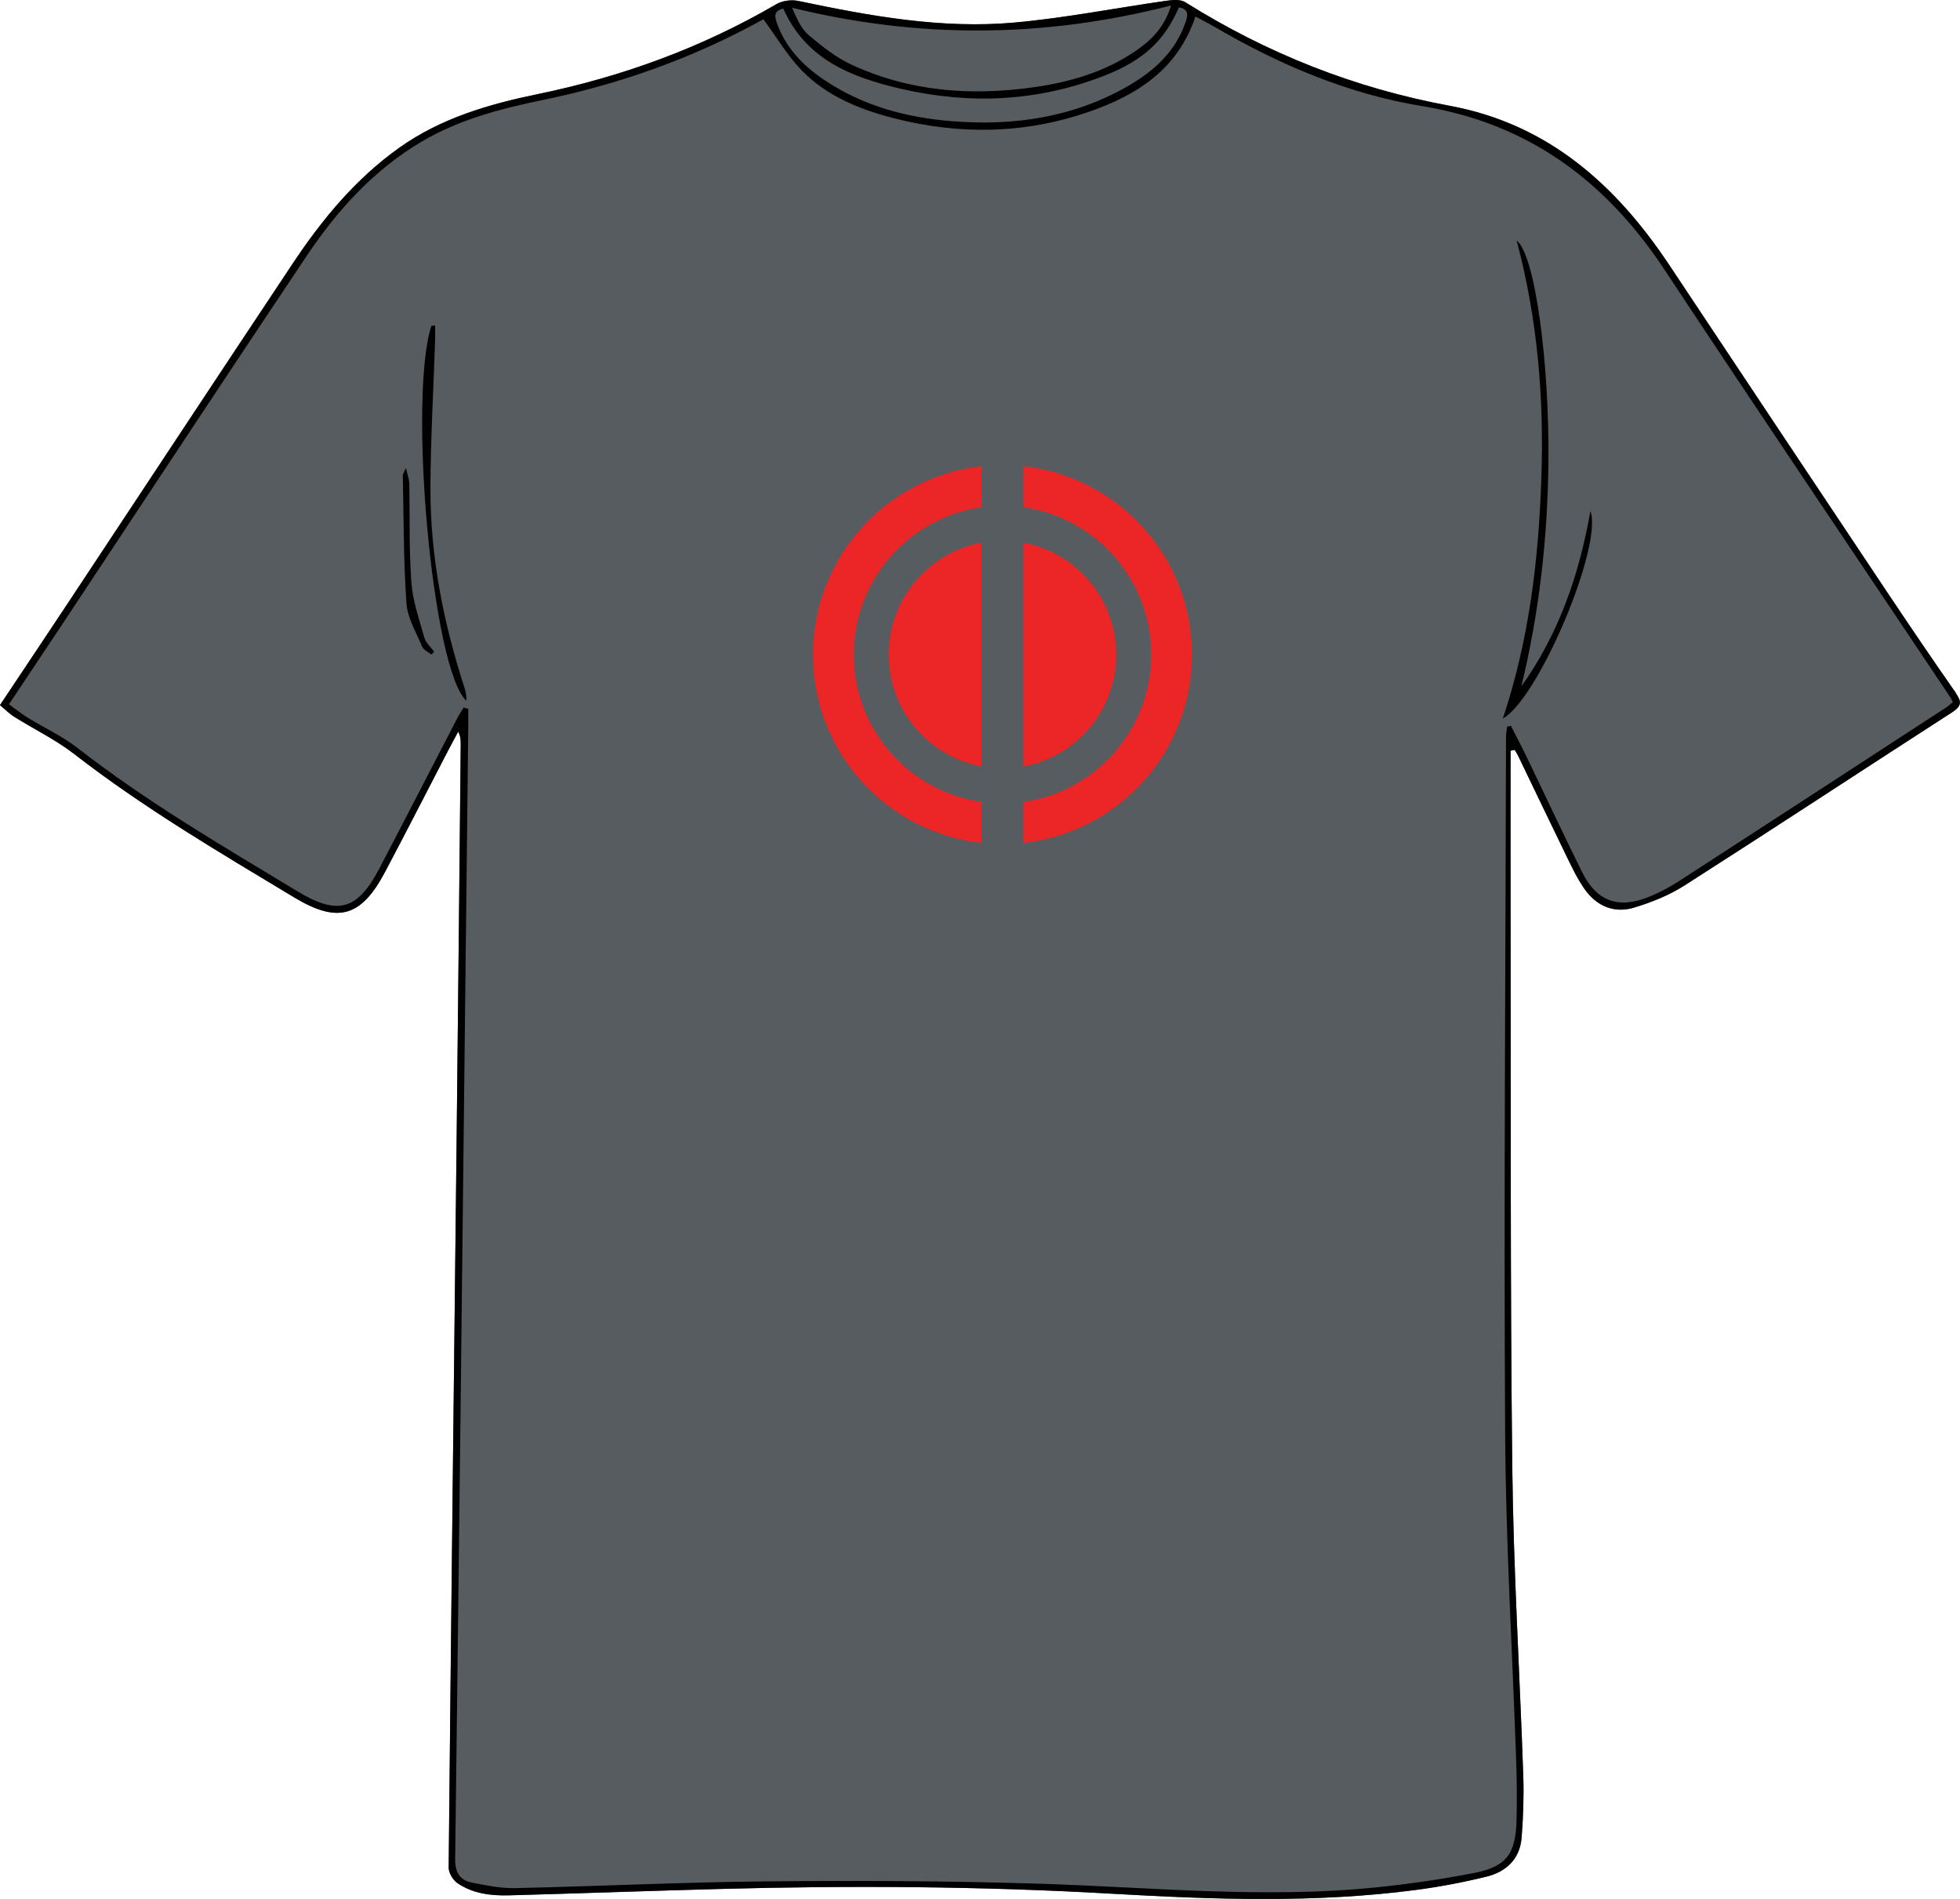 <?xml version="1.0" encoding="UTF-8"?>
<svg id="Layer_2" data-name="Layer 2" xmlns="http://www.w3.org/2000/svg" viewBox="0 0 501.58 485.91">
  <defs>
    <style>
      .cls-1 {
        fill: #575c60;
      }

      .cls-2 {
        fill: #ec2526;
      }
    </style>
  </defs>
  <g id="Layer_1-2" data-name="Layer 1">
    <path class="cls-1" d="M500.5,177.29c-5.87-8.4-11.63-16.88-17.33-25.41-18.68-27.98-37.32-55.98-55.94-83.99-13.69-20.59-31.08-36.17-56.24-40.82-24.3-4.49-46.78-13.4-67.68-26.51-1.19-.75-3.17-.6-4.71-.38-13,1.85-25.92,4.41-38.97,5.59-18.71,1.68-37.07-1.69-55.33-5.53-1.74-.37-4.05-.08-5.57.8-19.04,11.11-39.4,18.56-60.96,23.01-12.59,2.59-24.86,6.13-35.57,13.74-11.19,7.95-19.74,18.31-27.25,29.59-19.01,28.56-37.89,57.22-56.83,85.83-5.96,9-11.96,17.96-18.13,27.22,1.33,1.1,2.42,2.22,3.7,3.02,5.09,3.19,10.59,5.84,15.31,9.5,17.75,13.77,37.06,25.11,56.24,36.66,11.19,6.74,17.14,5.1,23.26-6.42,5.43-10.23,10.68-20.56,16.02-30.83.89-1.72,1.83-3.42,2.74-5.14.64,1.23.65,2.29.64,3.36-.34,33.45-.66,66.9-1.04,100.34-.7,62.32-1.44,124.65-2.04,186.97-.01,1.34,1.08,3.16,2.21,3.95,4,2.77,8.71,3.28,13.44,3.15,17.94-.5,35.88-1.14,53.82-1.63,33.45-.91,66.89-.69,100.3,1.22,25.95,1.48,51.91,2.43,77.79-.97,6.05-.8,12.09-1.95,18.02-3.4,5.04-1.23,8.56-4.52,8.99-9.97.41-5.21.6-10.47.43-15.69-.9-26.4-2.52-52.8-2.82-79.2-.54-47.27-.33-94.55-.43-141.82-.03-13.81,0-27.62,0-41.43.34-.07.69-.15,1.03-.22.27.43.58.85.8,1.31,4.21,8.72,8.37,17.47,12.62,26.17,1.36,2.79,2.72,5.64,4.5,8.16,3.05,4.32,7.52,6.26,12.58,4.74,4.52-1.35,9.07-3.18,13.03-5.71,22.91-14.64,45.62-29.58,68.47-44.31,2.45-1.58,2.41-2.73.87-4.92Z"/>
    <g>
      <path class="cls-2" d="M227.42,167.49c0,14.26,10.25,26.12,23.78,28.63v-57.27c-13.53,2.51-23.78,14.38-23.78,28.63Z"/>
      <path class="cls-2" d="M261.89,119.29v10.51c18.49,2.6,32.71,18.48,32.71,37.69s-14.23,35.09-32.71,37.69v10.51c24.27-2.66,43.15-23.23,43.15-48.2s-18.88-45.54-43.15-48.2Z"/>
      <path class="cls-2" d="M285.66,167.49c0-14.26-10.25-26.12-23.78-28.63v57.27c13.53-2.51,23.78-14.38,23.78-28.63Z"/>
      <path class="cls-2" d="M251.19,205.18c-18.49-2.6-32.71-18.48-32.71-37.69s14.23-35.09,32.71-37.69v-10.51c-24.27,2.66-43.15,23.23-43.15,48.2s18.88,45.54,43.15,48.2v-10.51Z"/>
    </g>
  </g>
  <g id="Outline">
    <g>
      <path d="M500.5,177.29c-5.87-8.4-11.63-16.88-17.33-25.41-18.68-27.98-37.32-55.98-55.94-83.99-13.69-20.59-31.08-36.17-56.24-40.82-24.3-4.49-46.78-13.4-67.68-26.51-1.19-.75-3.17-.6-4.71-.38-13,1.85-25.92,4.41-38.97,5.59-18.71,1.68-37.07-1.69-55.33-5.53-1.74-.37-4.05-.08-5.57.8-19.04,11.11-39.4,18.56-60.96,23.01-12.59,2.59-24.86,6.13-35.57,13.74-11.19,7.95-19.74,18.31-27.25,29.59-19.01,28.56-37.89,57.22-56.83,85.83-5.96,9-11.96,17.96-18.13,27.22,1.33,1.1,2.42,2.22,3.7,3.02,5.09,3.19,10.59,5.84,15.31,9.5,17.75,13.77,37.06,25.11,56.24,36.66,11.19,6.74,17.14,5.1,23.26-6.42,5.43-10.23,10.68-20.56,16.02-30.83.89-1.72,1.83-3.42,2.74-5.14.64,1.23.65,2.29.64,3.36-.34,33.45-.66,66.9-1.04,100.34-.7,62.32-1.44,124.65-2.04,186.97-.01,1.34,1.08,3.16,2.21,3.95,4,2.77,8.71,3.28,13.44,3.15,17.94-.5,35.88-1.14,53.82-1.63,33.45-.91,66.89-.69,100.3,1.22,25.95,1.48,51.91,2.43,77.79-.97,6.05-.8,12.09-1.95,18.02-3.4,5.04-1.23,8.56-4.52,8.99-9.97.41-5.21.6-10.47.43-15.69-.9-26.4-2.52-52.8-2.82-79.2-.54-47.27-.33-94.55-.43-141.82-.03-13.81,0-27.62,0-41.43.34-.07.69-.15,1.03-.22.27.43.58.85.8,1.31,4.21,8.72,8.37,17.47,12.62,26.17,1.36,2.79,2.72,5.64,4.5,8.16,3.05,4.32,7.52,6.26,12.58,4.74,4.52-1.35,9.07-3.18,13.03-5.71,22.91-14.64,45.62-29.58,68.47-44.31,2.45-1.58,2.41-2.73.87-4.92ZM299.69,1.4c-1.75,5.76-5.21,9.01-9.21,11.73-7.81,5.31-16.65,7.88-25.89,9.19-16.08,2.28-31.83,1.13-46.72-5.79-3.96-1.84-7.55-4.69-10.91-7.54-1.92-1.64-3.04-4.22-4.27-7.01,32.26,7.91,64.27,7.82,96.99-.58ZM200.46,2.21c5.74,13,17.45,17.58,30.06,20.5,17.68,4.1,35.17,3.3,52.18-3.38,9.94-3.9,15.3-8.93,19-17.44,2.42.44,2.35,1.82,1.79,3.51-2.53,7.67-8.05,12.71-14.76,16.58-14.01,8.09-29.29,10.3-45.16,9.03-11.7-.93-22.82-3.94-32.69-10.59-5.47-3.69-9.89-8.27-12.12-14.68-.62-1.79-.6-3.03,1.69-3.53ZM497.78,181.2c-22.6,14.71-45.19,29.44-67.83,44.09-2.6,1.68-5.39,3.19-8.27,4.32-7.73,3.02-13.17.93-16.85-6.52-4.84-9.78-9.45-19.67-14.19-29.5-1.28-2.65-2.65-5.24-3.98-7.86-.32.07-.63.13-.95.2-.11.89-.31,1.78-.31,2.68-.13,59.43-.57,118.87-.22,178.3.16,27.97,1.87,55.93,2.83,83.89.17,5.01.21,10.04.08,15.05-.22,8.59-2.61,11.83-10.94,13.44-8.3,1.6-16.69,2.83-25.1,3.68-28.87,2.91-57.68-.08-86.53-.97-23.06-.71-46.15-.8-69.23-.58-21.51.2-43.02,1.25-64.53,1.73-3.61.08-7.27-.69-10.85-1.38-3.25-.62-4.48-2.6-4.43-6.19.97-75.6,1.8-151.19,2.65-226.79.24-20.85.47-41.7.7-62.55.02-1.62,0-3.24,0-4.85-.4-.11-.79-.22-1.19-.33-.53.88-1.12,1.74-1.59,2.66-6.67,12.85-13.27,25.73-19.99,38.55-5.6,10.68-10.64,12.03-20.93,5.81-19.16-11.58-38.52-22.85-56.25-36.66-3.92-3.05-8.56-5.18-12.83-7.8-1.58-.97-3.04-2.16-4.76-3.4,4.69-7.04,9.21-13.78,13.7-20.55,20.81-31.39,41.51-62.85,62.46-94.14,7.87-11.75,17.26-22.15,29.67-29.42,9.57-5.6,20.14-8.32,30.83-10.53,19.67-4.06,38.36-10.7,55.95-20.4.38-.21.79-.36.49-.22,3.41,4.62,6.2,9.45,10,13.28,6.34,6.39,14.57,9.74,23.2,11.97,16.82,4.35,33.58,4.1,50.03-1.59,12.27-4.24,22.76-10.8,27.3-24.39,1.67.9,3.22,1.67,4.72,2.54,16.66,9.76,34.28,17.27,53.38,20.4,27.23,4.46,47.01,19.24,61.96,41.87,24.2,36.63,48.78,73,73.19,109.49.18.27.3.6.57,1.15-.62.5-1.24,1.08-1.94,1.53Z"/>
      <path d="M389.32,175.65c4.58-18.83,6.72-37.92,6.93-57.24.28-25.46-3.41-53.28-8.12-56.84,5.45,20.52,7.03,40.77,6.3,61.26-.73,20.56-3.1,40.86-9.84,61.03,9.12-5.03,25.67-44.24,22.41-53.09-2.84,16.2-8.07,31.43-17.68,44.88Z"/>
      <path d="M110.15,124.71c.06-12.58.78-25.15,1.2-37.73.04-1.22,0-2.45,0-3.67-.32.02-.64.04-.96.06-5.97,18.66.25,88,8.96,95.96.05-1.1-.11-2.17-.43-3.17-5.44-16.72-8.84-33.83-8.76-51.44Z"/>
      <path d="M105.28,149.08c-.63-8.43-.37-16.92-.54-25.38-.02-1.03-.44-2.06-.86-3.96-.56,1.3-.8,1.59-.8,1.87.24,10.91.17,21.84.93,32.71.26,3.79,2.48,7.48,4.01,11.13.36.86,1.56,1.37,2.37,2.04.24-.24.48-.47.73-.71-.86-1.19-2.13-2.26-2.51-3.58-1.32-4.66-2.98-9.35-3.33-14.12Z"/>
    </g>
  </g>
</svg>